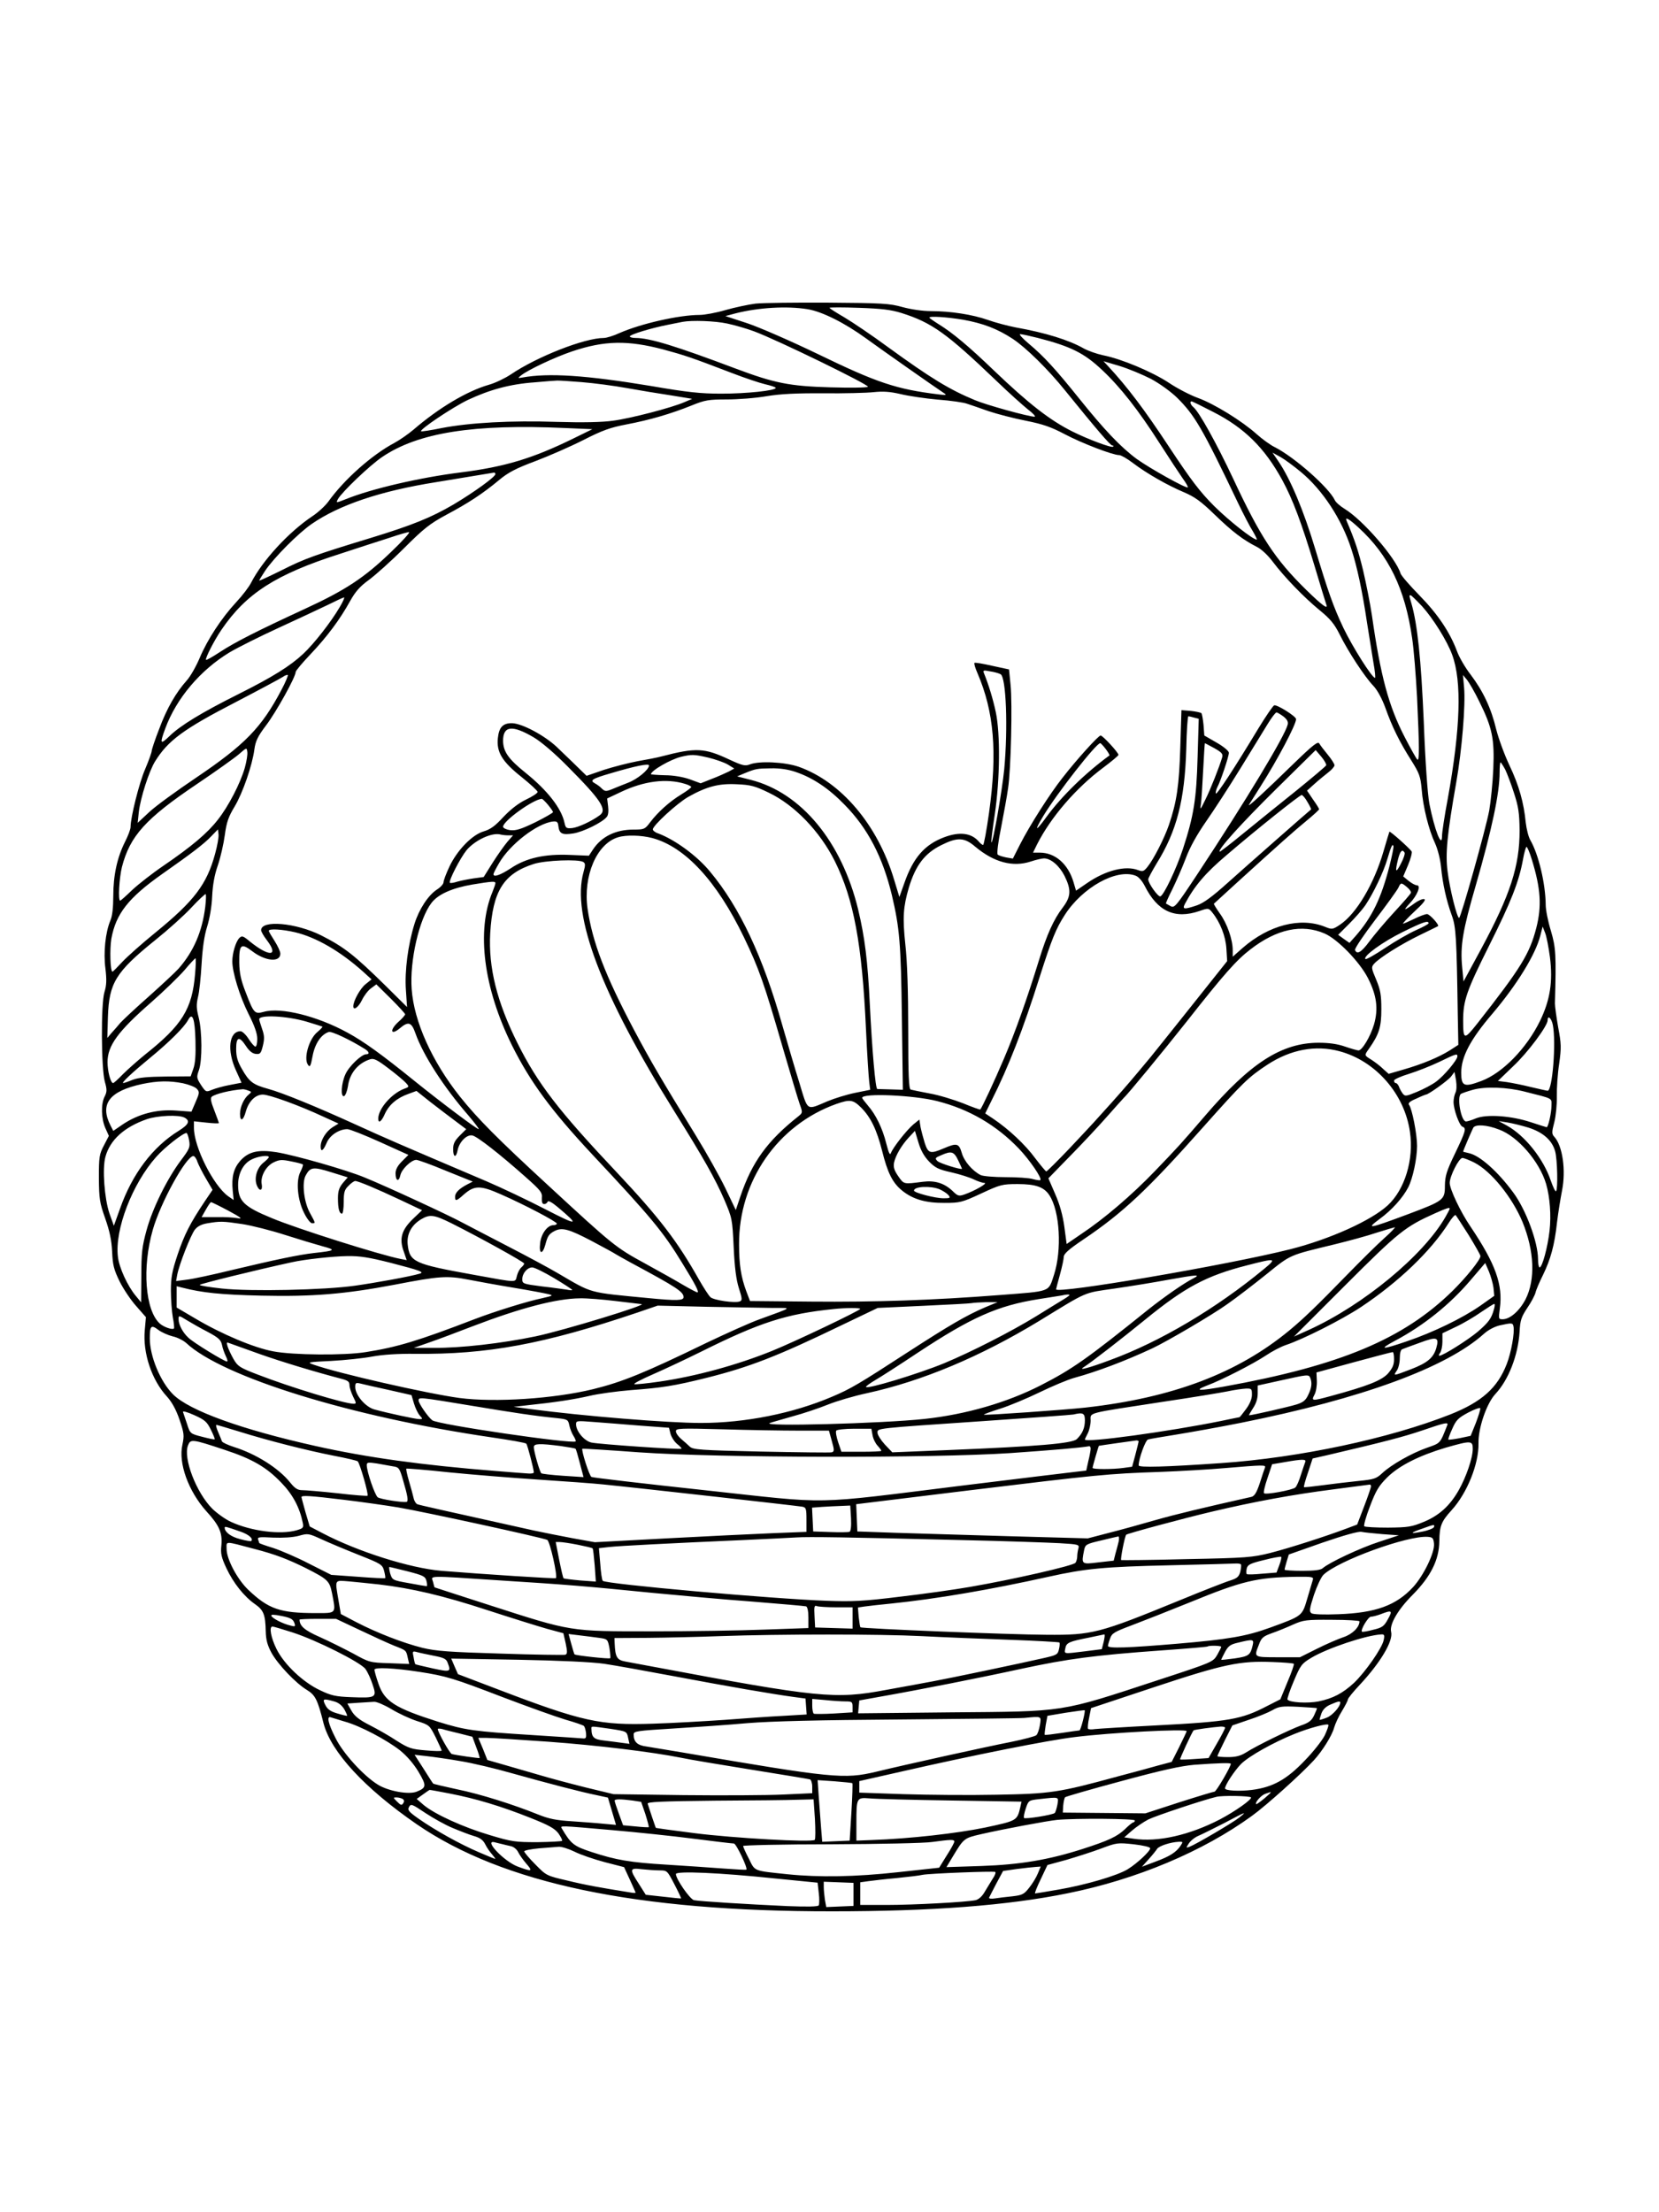 <?xml version="1.0" standalone="no"?>
<!DOCTYPE svg PUBLIC "-//W3C//DTD SVG 20010904//EN"
 "http://www.w3.org/TR/2001/REC-SVG-20010904/DTD/svg10.dtd">
<svg version="1.0" xmlns="http://www.w3.org/2000/svg"
 width="864pt" height="1152pt" viewBox="0 0 864 1152"
 preserveAspectRatio="xMidYMid meet">

<g transform="translate(0,1152) scale(0.1,-0.1)"
fill="#000000" stroke="none">
<path d="M3935 9939 c-38 -5 -109 -20 -158 -34 -48 -14 -108 -25 -133 -25
-107 0 -305 -45 -417 -94 -32 -15 -69 -26 -83 -26 -99 0 -347 -97 -484 -190
-30 -20 -82 -45 -115 -54 -114 -33 -261 -121 -391 -233 -27 -23 -73 -55 -101
-70 -115 -61 -260 -189 -343 -305 -17 -23 -54 -57 -83 -76 -124 -83 -260 -231
-319 -346 -11 -22 -46 -68 -78 -102 -77 -83 -150 -195 -190 -290 -18 -43 -48
-96 -67 -117 -57 -64 -104 -145 -144 -253 -22 -56 -39 -108 -39 -115 0 -7 -15
-49 -34 -94 -31 -71 -76 -251 -76 -302 0 -11 -13 -46 -30 -79 -40 -81 -60
-172 -60 -280 0 -58 -5 -105 -15 -127 -26 -62 -37 -167 -26 -250 7 -59 6 -88
-5 -123 -19 -62 -17 -399 2 -467 12 -42 11 -53 -1 -77 -20 -39 -18 -116 4
-165 l18 -40 -26 -50 c-24 -46 -26 -60 -26 -170 1 -109 4 -128 33 -210 23 -66
33 -112 36 -173 3 -70 9 -93 39 -155 20 -40 59 -98 87 -129 l50 -57 -6 -68
c-11 -118 36 -260 116 -346 25 -28 47 -67 65 -120 24 -71 25 -82 15 -130 -22
-96 31 -242 125 -347 67 -73 84 -112 78 -177 -5 -43 0 -63 26 -119 36 -77 93
-149 150 -188 44 -31 53 -54 55 -141 1 -45 9 -73 30 -112 34 -61 125 -157 184
-193 44 -27 56 -50 87 -174 39 -149 213 -338 486 -526 449 -308 1141 -454
2164 -453 516 0 913 30 1226 94 358 72 705 218 959 403 75 54 256 217 323 290
44 48 94 128 105 169 6 21 24 60 41 87 17 28 31 55 31 61 0 5 28 40 63 77 106
114 174 227 162 274 -10 39 36 117 112 193 94 95 138 182 139 280 1 78 10 102
64 161 81 89 142 241 140 348 -2 78 42 208 88 257 69 74 118 201 126 324 3 60
9 77 40 124 20 29 39 65 43 80 3 14 21 56 39 92 39 80 60 154 73 274 6 50 18
124 26 165 21 106 3 233 -40 280 -14 15 -14 24 0 77 8 32 14 93 13 134 -1 41
4 117 12 169 12 85 11 105 -5 190 -9 52 -17 109 -17 125 7 254 5 290 -21 378
-15 48 -27 109 -27 135 -1 110 -37 263 -80 337 -10 17 -20 58 -24 92 -10 103
-35 193 -85 298 -26 55 -57 140 -69 188 -26 109 -68 198 -133 284 -28 36 -60
91 -71 122 -37 99 -100 193 -195 290 -51 52 -96 104 -99 115 -25 81 -197 279
-291 336 -23 14 -46 34 -51 45 -31 66 -210 224 -312 276 -25 12 -67 43 -95 68
-77 69 -220 157 -304 188 -42 15 -111 51 -154 80 -85 56 -245 124 -342 143
-33 7 -78 23 -100 35 -77 44 -198 82 -355 110 -41 8 -106 25 -145 39 -80 28
-194 46 -298 46 -42 0 -103 9 -147 21 -68 19 -105 21 -385 23 -170 1 -341 -1
-380 -5z m270 -29 c76 -12 195 -72 305 -152 81 -59 366 -259 406 -285 16 -10
12 -12 -26 -7 -222 27 -323 61 -630 210 -141 68 -306 140 -369 161 l-113 37
52 14 c122 31 269 39 375 22z m490 -20 c158 -50 235 -105 494 -353 62 -60 136
-126 163 -148 28 -21 44 -39 36 -39 -30 0 -251 61 -310 86 -133 55 -231 115
-450 274 -84 62 -188 132 -230 157 -43 25 -78 47 -78 50 0 3 69 3 153 0 119
-4 167 -10 222 -27z m321 -35 c105 -19 178 -47 259 -100 69 -46 183 -158 270
-266 166 -205 238 -289 248 -289 6 0 8 -3 4 -6 -7 -8 -130 38 -212 79 -116 58
-226 143 -409 318 -131 126 -216 197 -288 241 -27 17 -48 32 -48 34 0 9 92 3
176 -11z m-1228 -20 c38 -8 100 -26 138 -40 122 -45 603 -280 594 -289 -5 -5
-93 -6 -197 -3 -211 6 -290 22 -490 97 -313 118 -449 160 -523 160 -17 0 -30
4 -30 8 0 10 113 44 200 61 30 6 64 13 75 15 48 9 169 5 233 -9z m1618 -75
c171 -44 241 -79 334 -167 95 -89 189 -209 299 -381 50 -78 105 -161 121 -184
17 -23 28 -43 26 -46 -8 -7 -198 99 -266 148 -84 62 -170 153 -300 315 -122
152 -183 219 -263 286 -32 27 -52 49 -44 49 8 0 49 -9 93 -20z m-1951 -60
c110 -30 139 -39 358 -123 65 -25 142 -51 172 -58 30 -7 55 -15 55 -19 0 -14
-152 -30 -283 -30 -108 0 -176 7 -367 40 -338 56 -533 69 -670 44 -24 -4 -25
-4 -5 12 37 29 175 94 264 124 169 57 290 59 476 10z m2539 -153 c45 -24 103
-66 135 -97 93 -92 131 -156 319 -550 28 -58 62 -124 77 -147 14 -24 23 -43
20 -43 -20 0 -143 97 -221 174 -74 74 -120 134 -237 311 -126 191 -214 308
-315 417 l-25 27 84 -25 c46 -14 120 -45 163 -67z m-2964 -17 c63 -5 169 -19
235 -31 66 -12 170 -29 230 -38 l110 -18 -40 -17 c-66 -29 -281 -85 -373 -97
-57 -8 -157 -10 -292 -6 -239 8 -453 -4 -599 -32 -58 -12 -106 -19 -108 -17
-9 9 164 125 243 163 115 54 221 83 349 92 55 5 107 9 115 9 8 1 67 -3 130 -8z
m1855 -91 c66 -5 134 -15 150 -21 17 -5 67 -23 113 -39 45 -15 133 -38 195
-50 89 -18 130 -32 202 -70 89 -47 250 -109 284 -109 9 0 41 -18 71 -41 74
-56 182 -117 265 -152 56 -24 88 -46 160 -116 92 -89 148 -132 221 -169 24
-12 58 -44 84 -79 59 -78 160 -183 243 -251 54 -44 76 -70 104 -126 44 -89
130 -220 175 -267 21 -22 45 -66 63 -115 35 -99 74 -178 135 -274 42 -67 48
-83 54 -150 7 -92 37 -212 70 -282 14 -31 27 -83 31 -123 8 -86 28 -176 56
-252 22 -60 25 -115 31 -516 l3 -158 -45 -29 c-56 -35 -141 -71 -242 -100
l-76 -22 -29 26 c-15 15 -43 36 -60 47 -39 24 -38 23 -14 57 54 77 65 114 65
207 0 75 -5 101 -27 154 -26 61 -26 65 -10 83 29 32 143 103 238 149 50 24 92
45 94 46 9 5 -43 63 -57 63 -9 0 -39 -11 -67 -25 -27 -13 -54 -25 -58 -25 -4
0 22 28 59 63 47 43 62 63 51 65 -9 2 -31 -8 -49 -21 -56 -41 -64 -42 -26 -1
40 42 60 94 37 94 -8 0 -27 10 -43 23 l-28 23 25 59 c14 33 22 65 19 71 -10
16 -112 107 -116 103 -1 -2 -15 -48 -31 -103 -49 -169 -141 -324 -226 -381
-39 -26 -42 -26 -79 -11 -128 51 -291 9 -428 -110 l-52 -46 0 34 c0 55 -29
139 -67 191 -19 27 -33 50 -31 51 2 2 59 54 128 117 208 189 292 264 358 318
34 28 62 54 62 57 0 3 -14 26 -32 51 l-31 46 39 35 c21 19 54 46 72 60 17 13
32 30 32 37 0 7 -16 32 -35 55 -19 23 -39 49 -44 58 -7 13 -32 -6 -133 -104
-158 -154 -244 -233 -233 -214 5 8 32 51 60 95 89 140 184 320 185 350 0 15
-100 77 -114 72 -7 -3 -43 -56 -81 -118 -128 -212 -219 -351 -223 -341 -2 6 2
21 8 33 17 31 60 160 60 179 0 9 -27 32 -64 53 l-64 37 -4 55 c-3 30 -8 58
-11 61 -4 4 -29 9 -55 12 l-49 4 -6 -193 c-6 -198 -18 -283 -59 -404 -24 -70
-79 -178 -111 -218 -20 -25 -25 -27 -50 -18 -65 25 -169 -1 -266 -68 l-57 -39
-13 44 c-28 95 -96 154 -176 154 l-35 0 21 43 c72 142 203 294 344 399 44 33
80 63 80 67 0 12 -82 101 -93 101 -11 0 -124 -124 -199 -221 -65 -82 -170
-247 -220 -345 l-38 -75 -35 6 c-19 4 -39 10 -44 15 -5 5 2 65 18 142 14 73
31 165 36 203 15 96 23 442 13 539 l-8 80 -88 19 c-48 11 -89 18 -92 15 -3 -3
4 -27 16 -54 86 -201 104 -410 60 -726 -13 -93 -27 -168 -31 -168 -4 0 -13 7
-21 16 -38 46 -100 55 -182 24 -101 -38 -161 -106 -207 -238 l-26 -73 -28 92
c-85 283 -274 507 -496 586 -72 25 -206 32 -256 12 -24 -9 -39 -5 -104 25
-132 62 -174 64 -355 17 -22 -6 -78 -17 -125 -25 -47 -9 -125 -29 -175 -45
l-90 -31 -75 73 c-41 39 -77 74 -80 77 -65 61 -180 122 -232 124 -48 1 -69
-20 -75 -77 -8 -73 22 -123 123 -203 46 -37 84 -72 84 -78 0 -6 -27 -24 -61
-40 -39 -19 -79 -50 -117 -90 -43 -47 -68 -65 -102 -75 -60 -17 -138 -97 -179
-183 -17 -36 -31 -73 -31 -82 0 -9 -15 -26 -34 -38 -46 -30 -93 -102 -117
-178 -34 -109 -52 -246 -45 -345 l6 -89 -112 111 c-163 160 -215 201 -335 262
-132 66 -313 82 -313 27 0 -7 13 -30 30 -52 64 -84 14 -89 -87 -8 -37 31 -43
33 -57 19 -18 -19 -36 -78 -36 -121 0 -57 38 -181 84 -273 32 -63 46 -103 46
-131 0 -22 -4 -40 -10 -40 -5 0 -21 18 -35 40 -14 22 -33 40 -42 40 -60 0 -72
-99 -24 -204 l29 -64 -62 -12 c-33 -6 -75 -18 -92 -25 -31 -13 -32 -12 -57 25
-23 36 -24 41 -11 77 18 51 17 202 -1 274 -12 47 -13 67 -4 106 7 26 15 104
19 173 5 84 14 148 29 195 13 42 24 105 26 157 3 60 12 112 30 163 14 41 30
112 36 157 9 67 19 95 51 148 42 70 92 214 103 298 6 43 17 67 61 125 53 70
154 252 154 278 0 6 35 48 78 93 85 90 152 179 206 277 27 48 50 75 97 109 34
25 117 99 183 165 104 104 135 128 220 174 115 61 191 111 275 181 48 40 88
61 190 99 71 27 183 76 250 110 98 50 140 65 224 81 121 23 231 55 340 99 69
28 88 31 182 31 58 0 151 7 208 17 73 12 157 16 297 15 107 -1 224 2 260 6 49
5 84 3 140 -10 41 -10 129 -23 195 -29z m1433 -64 c163 -83 268 -187 360 -355
54 -99 101 -224 169 -450 30 -102 58 -191 60 -197 12 -30 -19 -8 -105 76 -161
158 -238 275 -379 577 -88 187 -178 349 -208 374 -15 12 -20 30 -9 30 3 0 54
-25 112 -55z m-3373 -84 l140 -6 -98 -48 c-214 -105 -358 -148 -587 -177 -215
-27 -464 -85 -598 -139 -53 -21 -53 -21 -42 0 20 36 165 175 230 219 187 127
475 173 955 151z m3829 -228 c114 -94 214 -247 264 -403 29 -88 57 -218 81
-380 12 -74 27 -170 34 -212 8 -43 11 -78 8 -78 -16 1 -117 161 -165 261 -52
110 -79 187 -146 409 -61 203 -130 367 -193 459 l-30 44 42 -23 c23 -13 70
-48 105 -77z m-4194 -12 c0 -14 -112 -95 -218 -158 -116 -68 -215 -108 -427
-173 -292 -89 -349 -109 -467 -169 -65 -32 -118 -57 -118 -54 0 2 14 25 31 51
45 67 174 197 243 244 144 99 357 171 646 217 141 23 291 48 303 50 4 0 7 -3
7 -8z m4496 -279 c157 -144 241 -318 278 -573 9 -58 20 -197 26 -310 12 -261
13 -336 1 -324 -6 6 -35 58 -65 116 -84 162 -126 318 -171 634 -9 61 -30 166
-46 235 -26 106 -42 154 -86 258 -10 23 12 11 63 -36z m-5041 -128 c-138 -133
-237 -198 -450 -296 -247 -114 -361 -172 -439 -223 -38 -25 -71 -44 -73 -41
-6 6 43 102 80 156 129 190 284 289 615 395 97 32 215 70 262 85 47 16 92 29
100 29 8 0 -34 -47 -95 -105z m5371 -281 c57 -63 131 -181 157 -253 51 -139
43 -383 -23 -749 -17 -89 -30 -177 -30 -194 0 -69 -39 31 -66 168 -9 49 -21
214 -29 425 -14 329 -33 510 -65 620 -12 41 -12 40 -3 40 3 0 30 -26 59 -57z
m-5637 -5 c-45 -77 -134 -191 -190 -243 -67 -63 -160 -121 -338 -210 -188 -94
-302 -163 -358 -218 -49 -47 -52 -41 -22 40 58 157 183 304 335 396 44 26 158
83 254 127 96 44 211 98 255 119 44 22 83 40 87 40 4 1 -6 -23 -23 -51z m3442
-349 c29 -15 39 -279 19 -495 -11 -112 -59 -388 -67 -381 -2 3 6 69 18 148 27
182 29 418 5 531 -14 66 -37 142 -61 201 -7 17 -4 18 31 11 22 -3 46 -10 55
-15z m-3745 -81 c-103 -196 -190 -286 -445 -458 -101 -68 -211 -148 -244 -179
l-60 -56 6 57 c9 75 53 211 84 262 68 110 148 169 425 312 121 63 229 121 241
129 11 8 23 12 26 10 2 -3 -12 -38 -33 -77z m6239 -63 c66 -133 79 -193 72
-350 -3 -71 -13 -168 -21 -215 -18 -97 -148 -560 -157 -560 -11 0 -49 152 -60
242 -12 92 -3 190 45 463 30 171 49 405 41 494 l-6 66 21 -25 c11 -14 41 -65
65 -115z m-1021 -76 c20 -16 26 -28 22 -43 -15 -60 -217 -395 -470 -778 -111
-168 -119 -177 -139 -167 -12 7 -23 13 -25 14 -1 1 13 34 33 73 19 39 51 111
70 161 22 60 59 125 106 193 40 57 121 182 180 278 59 96 123 201 143 233 19
31 39 57 44 57 5 0 21 -10 36 -21z m-465 -6 l24 -6 -6 -201 c-6 -218 -20 -304
-76 -476 -35 -106 -100 -242 -118 -248 -12 -3 -63 68 -63 89 0 6 20 43 44 83
104 167 146 329 154 594 2 94 7 172 11 172 3 0 17 -3 30 -7z m-3439 -103 c40
-24 108 -82 177 -152 173 -174 206 -224 167 -253 -42 -31 -111 -63 -143 -67
-32 -3 -35 0 -41 27 -16 76 -89 169 -202 260 -91 73 -117 111 -118 167 0 79
48 84 160 18z m2979 -61 c13 -17 21 -32 19 -33 -125 -91 -249 -212 -328 -320
-57 -79 -66 -77 -17 4 74 122 276 380 297 380 3 0 16 -14 29 -31z m565 5 c39
-22 46 -30 41 -48 -14 -48 -60 -165 -88 -221 -25 -52 -28 -55 -23 -25 3 19 8
99 12 178 4 78 8 142 9 142 1 0 23 -12 49 -26z m-5049 -102 c-23 -81 -86 -202
-140 -270 -54 -70 -137 -140 -282 -239 -59 -40 -133 -98 -165 -128 -31 -30
-59 -55 -62 -55 -12 0 -5 118 9 175 42 162 123 252 392 433 98 66 196 136 218
155 40 35 40 35 43 11 2 -13 -4 -50 -13 -82z m5632 13 c-2 -5 -73 -65 -157
-133 -85 -68 -209 -168 -275 -222 -66 -54 -121 -97 -123 -95 -11 10 113 147
293 325 l207 204 29 -34 c16 -19 27 -39 26 -45z m-3219 40 c37 -9 83 -25 102
-36 l34 -21 -29 -16 c-17 -8 -56 -26 -88 -38 l-58 -23 -57 21 c-34 12 -86 21
-129 21 -40 1 -73 4 -73 5 0 19 103 78 157 91 55 13 67 13 141 -4z m4151 -62
c10 -21 31 -76 46 -123 23 -71 28 -103 29 -195 0 -185 -48 -334 -201 -618
l-91 -168 -7 74 c-11 112 3 193 71 427 84 292 124 480 124 588 0 28 2 52 5 52
2 0 13 -17 24 -37z m-4459 21 c0 -22 -61 -72 -109 -90 -31 -12 -70 -28 -87
-35 -28 -11 -34 -10 -49 4 -9 10 -26 22 -37 28 -28 15 -15 24 82 52 124 37
200 53 200 41z m764 -34 c89 -30 173 -86 255 -171 120 -122 198 -271 246 -471
40 -171 47 -247 52 -638 l5 -375 -63 2 c-35 1 -67 2 -70 2 -10 1 -27 202 -39
441 -11 228 -26 348 -61 495 -86 353 -296 607 -559 674 l-71 18 38 16 c59 24
64 25 139 26 46 1 91 -6 128 -19z m-576 -62 c17 -5 32 -13 32 -16 0 -4 -24
-22 -52 -39 -61 -37 -122 -92 -162 -145 -27 -36 -31 -38 -86 -38 -94 0 -167
-36 -212 -104 l-21 -32 -98 4 c-132 6 -229 -16 -308 -69 -55 -36 -91 -49 -91
-31 0 4 13 30 29 57 56 98 199 208 281 217 20 2 26 -2 28 -24 5 -40 20 -47 78
-38 51 8 151 57 174 86 8 9 10 30 7 55 l-5 41 72 34 c120 57 237 72 334 42z
m436 -46 c134 -64 266 -201 344 -357 98 -197 142 -432 162 -875 6 -129 14
-253 17 -275 l5 -40 -79 -16 c-44 -9 -108 -29 -144 -44 -111 -47 -100 -55
-146 97 -23 73 -62 207 -88 297 -101 358 -222 616 -377 802 -68 83 -184 167
-270 199 -16 5 -28 15 -28 21 0 20 125 135 184 169 96 54 159 71 254 66 71 -3
94 -9 166 -44z m2805 -48 c12 -20 21 -38 19 -39 -12 -9 -345 -302 -434 -382
-80 -72 -125 -105 -159 -117 -68 -23 -79 -22 -64 7 50 94 107 161 217 254 156
134 381 313 391 313 5 0 19 -16 30 -36z m-3955 -15 c14 -17 26 -34 26 -38 0
-4 -42 -28 -92 -53 -75 -36 -100 -44 -130 -41 -22 3 -38 11 -38 18 0 30 159
144 202 145 3 0 18 -14 32 -31z m-1734 -256 c-43 -158 -108 -244 -309 -408
-69 -56 -148 -126 -174 -154 -26 -28 -49 -51 -51 -51 -12 0 -15 118 -6 172 24
130 88 212 265 337 154 108 217 156 255 196 l35 36 3 -25 c2 -14 -6 -60 -18
-103z m1527 97 l25 0 -29 -33 c-16 -19 -51 -68 -77 -109 l-47 -75 -52 -7 c-28
-4 -67 -12 -85 -17 -18 -6 -36 -9 -39 -6 -8 9 54 129 87 170 45 53 134 94 178
81 8 -2 25 -4 39 -4z m750 -14 c171 -46 336 -224 477 -516 79 -164 106 -242
201 -570 41 -140 81 -275 90 -300 16 -44 15 -45 -7 -63 -162 -128 -242 -239
-302 -417 l-24 -71 -54 113 c-30 62 -99 185 -153 273 -187 304 -235 387 -321
548 -153 289 -219 462 -244 635 -24 171 48 339 159 372 41 13 121 11 178 -4z
m1682 -45 c98 -82 196 -108 290 -77 27 9 58 16 68 16 36 0 80 -38 107 -91 36
-73 34 -108 -10 -166 -46 -60 -82 -139 -123 -273 -62 -201 -124 -376 -183
-514 -49 -115 -113 -253 -123 -264 -1 -1 -42 13 -90 33 -49 19 -127 43 -174
51 -47 9 -92 18 -98 20 -10 3 -13 74 -13 311 0 199 -5 356 -15 445 -15 141
-11 195 18 295 35 116 82 179 169 222 84 42 120 41 177 -8z m2157 -102 c-43
-167 -90 -264 -175 -362 l-33 -37 -30 21 -29 21 57 57 c31 31 69 74 84 96 42
62 96 175 115 241 20 67 27 83 32 68 2 -6 -8 -53 -21 -105z m742 34 c46 -150
52 -241 23 -355 -35 -135 -79 -207 -305 -495 -71 -90 -76 -90 -76 13 0 103 18
155 135 389 115 230 155 331 177 451 6 35 15 64 18 64 4 0 17 -30 28 -67z
m-663 37 c3 -5 -5 -31 -19 -57 -27 -53 -32 -46 -15 23 11 43 22 54 34 34z
m-4277 -49 c11 -7 11 -16 1 -52 -64 -226 93 -638 474 -1248 153 -245 210 -346
259 -458 41 -96 42 -101 49 -248 5 -107 13 -168 27 -213 18 -55 18 -64 5 -69
-25 -10 -136 6 -153 22 -9 8 -36 50 -60 92 -112 199 -206 322 -426 556 -304
322 -413 463 -518 673 -108 216 -153 396 -143 574 13 220 70 311 227 361 59
19 234 26 258 10z m2876 -71 c15 -5 34 -27 47 -52 67 -134 157 -176 286 -132
46 16 47 16 66 -7 42 -52 70 -124 74 -189 l4 -65 -191 -240 c-105 -132 -199
-249 -208 -260 -93 -112 -128 -153 -201 -235 -101 -112 -79 -89 -220 -239 -63
-66 -118 -121 -122 -121 -3 0 -29 31 -58 69 -51 70 -139 152 -218 205 l-42 28
33 67 c88 175 164 369 251 645 64 200 84 249 130 321 92 144 270 243 369 205z
m-3334 -39 c0 -5 -7 -25 -15 -45 -85 -203 -47 -501 102 -801 95 -190 204 -338
414 -563 313 -334 373 -407 473 -571 66 -107 89 -151 78 -151 -4 0 -37 17 -73
38 -35 21 -124 71 -197 111 -156 85 -167 94 -507 408 -265 244 -368 348 -460
463 -146 184 -239 391 -251 559 -11 147 39 366 103 449 34 45 108 78 214 96
104 17 119 18 119 7z m4748 -21 c13 -11 22 -24 20 -29 -1 -6 -42 -52 -89 -103
-47 -51 -104 -119 -127 -150 -42 -57 -65 -71 -75 -45 -3 7 45 78 105 157 61
80 115 155 121 168 12 27 15 27 45 2z m-6259 -102 c-16 -129 -60 -232 -139
-322 -18 -20 -88 -85 -154 -144 -67 -59 -133 -121 -148 -137 -14 -17 -36 -42
-48 -55 l-21 -25 3 110 c6 176 40 233 246 399 65 52 150 128 188 169 38 41 72
72 75 71 3 -2 2 -31 -2 -66z m6371 -86 c0 -4 -30 -20 -66 -36 -36 -16 -109
-58 -161 -93 -53 -35 -98 -61 -102 -57 -14 14 91 90 193 140 105 52 136 63
136 46z m-542 -53 c68 -29 183 -148 226 -232 46 -90 55 -160 32 -241 -19 -64
-62 -136 -81 -136 -6 0 -38 9 -70 20 -40 14 -84 20 -139 20 -192 -1 -354 -105
-589 -379 -128 -149 -140 -162 -262 -289 -120 -125 -265 -249 -384 -328 l-76
-52 -12 90 c-8 59 -24 117 -48 171 l-35 81 113 116 c62 63 149 156 192 205 44
50 82 92 85 95 25 23 204 241 330 400 195 248 259 320 332 376 137 106 268
134 386 83z m1174 -123 c16 -128 1 -223 -51 -331 -70 -144 -196 -273 -306
-314 -90 -34 -105 -28 -105 43 0 83 48 174 163 308 127 150 224 307 249 406
l12 47 13 -33 c7 -17 18 -74 25 -126z m-6534 129 c108 -26 232 -97 352 -204
l45 -41 -31 -25 c-28 -22 -64 -87 -64 -115 0 -25 27 -5 45 32 11 23 32 51 48
62 l27 20 75 -74 c41 -41 75 -78 75 -82 0 -4 -16 -23 -37 -41 -45 -42 -38 -71
9 -32 45 38 61 33 82 -27 40 -113 147 -279 274 -425 34 -40 59 -73 55 -73 -10
0 -194 138 -328 246 -178 144 -271 211 -356 257 -157 86 -346 133 -435 108
-48 -13 -52 -9 -95 103 -24 61 -32 98 -33 153 -1 95 9 104 67 60 69 -53 147
-60 147 -13 0 11 -14 41 -30 66 -16 25 -30 48 -30 53 0 12 70 8 138 -8z m-522
-216 c-15 -184 -68 -268 -261 -421 -38 -31 -90 -77 -115 -102 -24 -25 -47 -46
-51 -46 -13 0 -29 62 -29 109 0 86 54 160 228 312 65 57 142 132 172 166 29
35 56 63 58 63 3 0 2 -37 -2 -81z m2 -347 c2 -75 -1 -119 -11 -147 l-14 -40
-129 -1 c-94 -1 -141 -5 -173 -17 -24 -10 -46 -17 -49 -17 -12 0 48 56 138
130 99 81 179 160 200 199 22 42 35 7 38 -107z m578 98 c43 -13 81 -25 83 -26
2 -2 -10 -15 -27 -29 -43 -36 -72 -137 -48 -170 10 -15 14 -8 24 46 12 64 44
112 84 125 15 5 111 -40 189 -89 22 -14 25 -27 6 -27 -24 0 -90 -63 -108 -104
-22 -48 -26 -120 -7 -114 7 3 16 26 20 51 9 69 53 121 116 141 19 6 37 -3 96
-48 40 -30 80 -64 90 -75 18 -20 18 -21 -10 -31 -65 -25 -134 -104 -134 -155
0 -28 17 -16 35 26 22 47 63 82 123 103 l41 15 73 -58 c40 -31 99 -76 130 -99
l56 -42 -34 -34 c-26 -26 -34 -42 -34 -70 0 -43 15 -48 23 -7 9 46 49 85 78
78 27 -7 141 -96 275 -215 80 -71 89 -82 86 -110 -1 -22 2 -32 12 -32 8 0 16
6 18 12 3 8 23 -3 54 -29 115 -97 105 -98 -66 -10 -91 47 -228 112 -305 145
-484 206 -520 222 -685 297 -202 92 -380 165 -454 185 -79 22 -98 36 -137 105
-22 38 -29 63 -29 103 0 64 16 68 51 15 16 -25 33 -39 50 -41 24 -3 28 2 38
42 9 37 8 54 -4 88 -8 24 -15 46 -15 50 0 25 143 18 246 -12z m6491 -17 c18
-91 -2 -343 -27 -343 -4 0 -43 9 -86 19 -44 11 -100 22 -126 26 l-47 6 80 77
c76 71 179 210 179 239 0 29 20 11 27 -24z m-1112 -137 c189 -50 340 -222 368
-421 21 -143 -27 -300 -116 -382 -86 -79 -301 -176 -506 -228 -329 -83 -1221
-235 -1221 -209 0 2 9 37 20 76 11 40 20 82 20 93 0 16 27 40 103 91 206 139
333 258 627 589 203 228 232 256 331 321 121 79 251 103 374 70z m615 -27 c0
-18 -69 -101 -110 -131 -21 -16 -67 -40 -101 -54 -58 -24 -62 -24 -75 -7 -7
10 -16 26 -19 36 -4 9 -11 17 -16 17 -5 0 -9 6 -9 13 0 6 35 22 78 35 42 13
113 41 157 62 89 43 95 45 95 29z m-10 -189 c-5 -10 -10 -32 -10 -48 0 -40 30
-122 46 -129 22 -8 18 -22 -38 -139 -45 -93 -52 -118 -53 -168 0 -75 -6 -79
-195 -150 -204 -76 -218 -78 -144 -23 63 46 120 110 148 164 24 47 46 150 46
216 0 61 -26 194 -42 214 -6 8 4 18 38 32 25 12 48 21 50 21 13 0 116 74 131
94 l18 24 8 -44 c4 -27 3 -52 -3 -64z m-6627 49 c31 -7 63 -19 72 -29 15 -16
14 -22 -6 -68 l-22 -51 -82 6 c-100 7 -194 -18 -274 -71 l-51 -35 -14 27 c-58
113 -7 180 164 217 82 17 141 18 213 4z m6989 -44 c151 -38 138 -32 138 -73 0
-37 -17 -112 -25 -112 -2 0 -39 12 -82 26 -102 34 -232 43 -287 20 -21 -9 -44
-16 -51 -16 -26 0 -49 130 -26 144 5 3 33 13 62 21 64 18 178 14 271 -10z
m-6649 6 c18 -6 18 -8 2 -21 -25 -20 -45 -65 -45 -100 0 -43 17 -37 30 11 15
54 50 89 89 89 34 0 191 -57 315 -115 l79 -36 -31 -19 c-33 -21 -62 -66 -62
-100 0 -31 13 -24 31 18 16 40 65 72 108 72 12 0 88 -30 170 -67 l148 -67 -33
-33 c-23 -23 -34 -43 -34 -63 0 -40 17 -47 25 -10 7 32 57 80 83 80 9 0 79
-25 155 -57 l139 -56 -29 -15 c-42 -22 -63 -43 -63 -64 0 -25 7 -23 46 12 55
48 86 48 194 0 123 -54 290 -142 290 -152 0 -4 -8 -8 -18 -8 -31 0 -64 -45
-69 -94 -7 -57 12 -62 27 -8 12 46 19 56 47 71 40 21 75 11 192 -50 64 -34
121 -65 126 -69 6 -4 42 -24 80 -45 240 -129 275 -152 275 -180 0 -18 -36 -19
-181 -5 -321 31 -289 22 -474 130 -44 26 -161 89 -260 140 -99 51 -207 108
-240 125 -68 37 -392 187 -505 233 -96 40 -363 116 -460 132 -96 15 -146 3
-189 -45 -34 -39 -46 -84 -39 -155 l5 -49 -29 20 c-77 56 -178 256 -178 356
l0 34 65 -7 c36 -4 65 -5 65 -2 0 2 -11 32 -24 66 -18 45 -21 64 -13 71 19 15
97 34 162 39 6 0 18 -3 28 -7z m3588 -55 c166 -42 308 -125 425 -247 57 -60
122 -155 112 -164 -2 -3 -20 0 -39 5 -18 6 -83 10 -142 10 -60 0 -118 5 -130
11 -43 22 -86 72 -98 115 -15 51 -26 53 -94 24 -70 -30 -81 -27 -99 28 -8 26
-18 64 -22 84 l-6 38 -32 -26 c-35 -30 -105 -119 -116 -148 -5 -14 -11 -2 -24
48 -20 81 -55 152 -96 199 -16 19 -30 37 -30 40 0 26 271 14 391 -17z m-397
-33 c51 -51 82 -116 110 -226 28 -113 54 -166 103 -206 56 -46 124 -66 223
-65 80 0 91 3 190 49 99 46 109 49 190 49 93 0 137 -15 165 -58 55 -83 66
-286 24 -415 -30 -91 -12 -84 -284 -105 -348 -27 -650 -37 -980 -34 l-319 3
-19 50 c-28 75 -38 140 -38 245 -2 329 201 622 506 731 72 25 87 23 129 -18z
m-3523 -53 c31 -17 22 -36 -31 -69 -134 -83 -241 -223 -305 -405 l-32 -89 -23
64 c-26 77 -38 234 -21 295 24 88 98 155 216 196 56 19 166 24 196 8z m6999
-52 c75 -24 123 -65 139 -123 12 -43 15 -197 5 -208 -4 -4 -16 22 -28 56 -38
113 -134 233 -227 285 l-44 24 45 -7 c25 -4 74 -16 110 -27z m-153 -10 c98
-36 210 -166 245 -283 20 -70 27 -164 18 -244 -10 -87 -38 -191 -52 -191 -4 0
-8 19 -8 43 0 88 -63 258 -129 347 -80 109 -174 193 -231 205 -16 4 -30 7 -30
8 0 6 47 114 53 125 12 18 70 15 134 -10z m-2969 -166 c32 -33 49 -42 117 -57
44 -10 97 -27 117 -37 21 -10 45 -18 55 -18 20 -1 -52 -42 -104 -60 -29 -10
-35 -9 -63 19 -43 40 -91 55 -154 47 -101 -13 -98 -14 -128 29 -21 30 -26 47
-22 70 8 38 39 91 78 133 l31 33 18 -60 c12 -41 30 -73 55 -99z m-3853 109 c6
-35 2 -44 -44 -105 -72 -97 -147 -249 -178 -363 -23 -84 -27 -118 -27 -236
l-1 -139 -28 34 c-42 50 -87 147 -93 204 -17 141 75 380 200 520 43 49 139
124 157 124 4 0 10 -17 14 -39z m4005 -103 c11 -23 20 -43 20 -44 0 -8 -117
28 -128 40 -14 14 -12 17 19 30 54 24 67 20 89 -26z m-3962 -8 c6 -16 26 -56
45 -88 l34 -58 -40 -59 c-77 -115 -107 -174 -142 -278 -29 -87 -35 -119 -35
-189 0 -47 5 -109 10 -138 6 -29 8 -55 6 -58 -9 -8 -52 7 -73 25 -77 68 -94
292 -37 490 40 140 173 382 211 383 6 0 16 -13 21 -30z m372 24 c0 -3 -13 -17
-30 -30 -34 -29 -48 -83 -31 -120 13 -30 30 -24 24 9 -8 40 22 95 62 114 31
15 43 15 92 5 31 -6 58 -13 60 -16 3 -2 -3 -19 -12 -37 -25 -47 -16 -148 19
-216 14 -29 33 -53 41 -53 19 0 19 -1 -11 54 -31 56 -43 157 -22 195 24 44 39
46 132 17 l87 -27 -26 -30 c-19 -24 -25 -42 -25 -79 0 -53 7 -80 21 -80 5 0 9
27 9 60 0 51 4 65 25 85 13 14 29 25 35 25 15 0 109 -39 236 -99 l112 -53 -48
-46 c-59 -57 -72 -103 -47 -170 l15 -44 -31 6 c-108 21 -544 159 -672 213
-146 60 -175 89 -175 173 0 60 27 111 70 132 33 17 90 25 90 12z m6278 -28
c88 -45 197 -180 251 -309 62 -152 68 -300 16 -403 -32 -61 -81 -104 -120
-104 -21 0 -21 3 -14 56 17 124 -22 232 -153 427 -52 76 -108 195 -108 227 0
35 48 130 66 130 8 0 36 -11 62 -24z m-2785 -139 c18 -8 38 -21 46 -30 12 -15
10 -17 -25 -17 -44 0 -154 29 -154 40 0 22 86 26 133 7z m-3703 -112 c63 -34
76 -44 50 -39 -19 4 -70 7 -113 6 l-77 0 22 39 c12 21 24 39 27 39 3 0 44 -20
91 -45z m6360 11 c0 -3 -10 -22 -22 -43 -115 -201 -428 -459 -711 -588 l-78
-35 268 268 c278 278 311 304 467 374 61 27 76 32 76 24z m99 -138 c33 -54 61
-103 61 -109 0 -19 -72 -109 -146 -182 -255 -250 -584 -388 -1187 -497 -134
-24 -163 -23 -91 5 76 28 243 114 306 156 31 21 78 46 105 55 88 29 290 131
390 197 197 131 365 292 458 439 16 26 33 44 36 40 4 -4 34 -51 68 -104z
m-5296 61 c149 -75 377 -201 377 -209 0 -4 -7 -13 -15 -20 -8 -7 -19 -27 -23
-44 -10 -36 10 -37 -227 6 -310 56 -332 66 -342 159 -5 53 20 99 69 129 47 28
68 25 161 -21z m-1093 -3 c52 -8 154 -34 225 -57 72 -23 159 -49 195 -59 72
-19 67 -23 -45 -35 -79 -9 -198 -34 -425 -88 -102 -25 -209 -48 -239 -51 l-54
-7 6 33 c11 56 70 206 92 235 15 18 35 28 66 33 67 11 77 11 179 -4z m5950
-73 c-36 -32 -123 -118 -195 -192 -160 -164 -223 -225 -300 -289 -270 -223
-608 -351 -1063 -402 -109 -12 -524 -41 -528 -37 -2 2 36 16 84 31 48 15 141
54 207 86 66 32 147 66 180 75 117 32 261 86 405 153 77 36 314 175 392 231
46 32 137 102 203 155 130 105 116 98 355 156 74 18 173 45 220 61 47 15 89
27 94 28 5 1 -19 -25 -54 -56z m-5176 -129 c158 -41 179 -49 150 -57 -46 -14
-228 -47 -334 -62 -160 -23 -547 -31 -694 -15 -64 7 -116 15 -116 19 0 5 287
76 480 118 67 15 214 31 289 32 66 1 114 -7 225 -35z m4549 -32 c-249 -206
-543 -380 -803 -475 -107 -40 -167 -56 -137 -37 37 23 198 148 322 249 206
168 318 228 530 282 151 39 156 37 88 -19z m1195 -98 l4 -42 -72 -51 c-93 -65
-246 -139 -381 -185 -134 -46 -152 -45 -64 2 149 79 287 190 393 315 l77 90
19 -44 c10 -24 21 -63 24 -85z m-4892 50 c52 -31 94 -59 94 -61 0 -3 -12 -2
-27 1 -16 2 -74 11 -130 17 -99 13 -103 14 -103 38 0 30 26 61 52 61 11 0 62
-25 114 -56z m3329 -1 c-50 -25 -155 -99 -232 -160 -323 -260 -399 -313 -563
-397 -176 -90 -391 -152 -605 -175 -223 -24 -864 -41 -805 -21 14 5 68 20 120
35 52 14 133 41 180 60 47 19 139 46 205 60 288 63 590 190 895 375 260 159
229 146 395 170 83 12 206 32 275 45 157 28 175 29 135 8z m-3774 -7 c41 -8
144 -27 229 -41 85 -14 169 -30 185 -34 28 -7 26 -8 -30 -21 -78 -16 -248 -69
-355 -110 -294 -113 -401 -145 -565 -171 -111 -18 -379 -16 -482 4 -99 18
-270 90 -406 171 l-97 57 0 55 0 56 28 -7 c105 -27 200 -37 413 -42 268 -6
435 8 694 57 233 45 274 48 386 26z m3129 -80 c0 -2 -15 -13 -32 -23 -18 -11
-82 -50 -143 -88 -127 -78 -336 -185 -478 -244 -136 -56 -407 -138 -407 -123
0 4 21 19 48 35 26 15 126 79 222 143 279 184 415 245 630 279 58 9 112 18
120 19 24 6 40 6 40 2z m-2365 -31 c65 -8 126 -15 135 -16 41 -1 -403 -137
-551 -168 -178 -37 -390 -61 -529 -60 l-105 0 80 28 c44 15 145 53 225 84 251
96 438 145 560 146 36 1 119 -6 185 -14z m1925 -33 c-98 -42 -185 -93 -400
-232 -257 -167 -301 -193 -396 -233 -203 -87 -453 -137 -684 -137 -171 0 -614
36 -885 72 l-90 12 70 8 c144 15 242 30 325 49 46 11 143 24 215 30 163 12
226 22 395 64 223 56 368 112 703 274 l188 90 237 11 c130 6 244 12 252 14 8
2 42 4 75 5 l60 0 -65 -27z m2650 -11 c-13 -48 -28 -67 -83 -115 -51 -43 -182
-126 -201 -126 -4 0 -3 7 4 15 6 8 12 34 12 58 l0 44 69 33 c39 18 98 53 132
77 34 23 65 43 69 43 4 0 3 -13 -2 -29z m-3756 8 c103 0 110 6 -68 -59 -48
-17 -172 -73 -275 -122 -323 -157 -441 -205 -592 -242 -205 -50 -511 -70 -696
-46 -169 23 -630 128 -758 173 -38 13 -36 14 90 20 72 4 168 14 215 23 55 10
133 15 220 14 378 -4 671 50 1160 215 l105 36 254 -6 c140 -3 295 -5 345 -6z
m456 -5 c0 -8 -341 -171 -460 -219 -183 -74 -400 -133 -588 -160 -62 -9 -120
-15 -128 -13 -8 2 36 25 98 52 62 27 174 80 249 117 307 153 444 197 689 222
62 7 140 7 140 1z m-3398 -120 c56 -30 68 -41 74 -67 3 -18 13 -44 20 -59 8
-16 11 -28 6 -28 -14 0 -174 98 -200 123 -30 27 -52 69 -52 97 0 21 1 21 43
-5 23 -14 72 -42 109 -61z m6800 29 c7 -32 -12 -137 -35 -196 -48 -124 -129
-197 -295 -263 -317 -125 -785 -225 -1192 -253 -288 -20 -430 -24 -430 -12 0
34 35 131 49 135 9 3 76 14 150 26 74 12 225 39 335 61 629 126 1069 287 1265
464 21 19 55 37 81 43 64 14 68 14 72 -5z m-6983 -52 c24 -5 55 -21 70 -34
190 -178 860 -385 1591 -492 96 -14 177 -28 181 -33 6 -7 39 -132 39 -150 0
-4 -15 -7 -32 -5 -18 1 -94 7 -168 13 -387 31 -668 70 -937 130 -385 86 -657
184 -742 269 -66 66 -121 198 -121 292 0 65 7 72 44 44 17 -13 51 -28 75 -34z
m6581 -61 c-15 -51 -46 -77 -131 -110 -94 -36 -94 -36 -75 -8 9 12 16 42 16
66 0 25 5 44 13 46 6 3 48 18 92 34 89 33 101 29 85 -28z m-6128 -31 c119 -42
292 -94 426 -129 34 -9 42 -15 42 -33 0 -13 9 -39 19 -60 17 -34 18 -37 2 -37
-46 0 -329 86 -499 152 -94 36 -104 43 -126 81 -13 23 -27 53 -31 66 -6 21 -5
23 11 16 11 -4 80 -29 156 -56z m5908 -27 c0 -30 -8 -47 -32 -75 -34 -36 -103
-64 -298 -117 -99 -27 -102 -26 -84 8 8 15 13 47 12 71 l-2 44 194 53 c107 29
198 53 203 53 4 1 7 -16 7 -37z m-436 -98 c10 -26 7 -51 -11 -88 -13 -28 -26
-39 -62 -50 -39 -12 -230 -56 -246 -56 -2 0 7 16 20 36 17 25 25 51 25 78 l0
41 118 26 c144 32 148 33 156 13z m-4800 -62 l119 -27 13 -44 c7 -23 20 -51
30 -62 16 -18 16 -19 -2 -19 -20 0 -163 31 -233 50 -47 12 -101 75 -101 117 0
22 3 24 28 18 15 -4 81 -19 146 -33z m4496 -25 c0 -21 -11 -48 -31 -75 -17
-23 -32 -42 -34 -42 -1 0 -46 -9 -98 -20 -266 -54 -707 -115 -707 -96 0 2 7
17 15 32 8 16 15 46 15 66 0 44 -30 36 375 98 149 22 299 47 335 54 36 8 80
14 98 15 30 1 32 -1 32 -32z m-4072 -56 c229 -38 333 -54 454 -66 54 -6 57 -8
63 -38 4 -18 14 -43 22 -55 8 -13 13 -25 11 -28 -16 -15 -720 88 -747 110 -23
18 -71 88 -71 103 0 18 2 18 268 -26z m5238 -91 l-27 -67 -56 -12 c-31 -6 -58
-9 -60 -8 -2 2 7 28 20 56 20 46 31 57 83 85 32 17 61 27 63 23 2 -5 -9 -40
-23 -77z m-6588 -35 c13 -26 22 -49 20 -50 -2 -2 -31 4 -65 13 -63 16 -63 17
-79 67 -9 27 -19 56 -21 62 -3 7 23 0 58 -16 56 -25 67 -35 87 -76z m4552 49
c0 -40 -13 -70 -42 -98 -24 -23 -206 -38 -667 -57 l-294 -12 -39 41 c-21 23
-38 50 -38 61 0 24 -20 22 555 61 248 17 457 32 465 34 50 12 60 7 60 -30z
m-2316 -28 l150 -11 8 -32 c5 -17 20 -41 35 -53 14 -11 24 -22 22 -24 -6 -6
-428 23 -469 32 -37 8 -80 59 -80 95 0 19 4 19 93 12 50 -4 159 -12 241 -19z
m4203 2 c-38 -97 -34 -92 -105 -117 -80 -28 -186 -88 -233 -132 -31 -29 -43
-33 -124 -41 -49 -5 -133 -15 -185 -22 -52 -7 -97 -12 -99 -10 -2 2 7 36 21
76 l24 73 75 17 c299 70 395 95 493 128 122 42 141 46 133 28z m-6291 -33
c147 -46 351 -98 494 -126 63 -12 119 -25 123 -29 11 -10 58 -173 51 -179 -2
-2 -73 3 -156 13 -84 9 -167 16 -184 16 -24 0 -38 9 -63 40 -60 75 -178 149
-293 185 -31 10 -59 23 -62 29 -2 6 -11 28 -20 49 -9 20 -13 37 -9 37 3 0 57
-16 119 -35z m2914 5 l157 0 15 -54 c14 -49 13 -55 -1 -59 -9 -2 -174 0 -368
4 -319 7 -354 10 -371 26 -10 10 -31 28 -45 40 -15 13 -27 30 -27 40 0 15 20
16 242 10 133 -4 312 -7 398 -7z m384 -23 c3 -19 15 -43 26 -55 11 -12 20 -24
20 -27 0 -3 -47 -5 -104 -5 l-104 0 -17 50 c-9 27 -14 54 -10 60 3 5 45 10 94
10 l89 0 6 -33z m-3374 -77 c143 -47 218 -90 296 -172 59 -61 95 -129 111
-209 5 -25 1 -28 -33 -38 -85 -24 -236 -4 -339 43 -30 13 -74 45 -99 69 -84
84 -153 264 -127 330 13 34 20 34 191 -23z m4760 44 c0 -3 -8 -34 -17 -69
l-17 -63 -44 -6 c-57 -8 -162 -8 -162 0 0 7 31 114 33 115 2 1 177 26 195 28
6 0 12 -2 12 -5z m1740 -39 c0 -47 -34 -146 -73 -215 -46 -81 -102 -132 -182
-165 -63 -26 -81 -29 -187 -30 -64 0 -119 3 -123 7 -4 4 9 51 30 105 31 82 46
106 90 150 62 61 166 113 303 154 133 38 142 38 142 -6z m-4751 15 c41 -6 76
-12 78 -14 3 -2 13 -37 23 -76 l19 -72 -107 7 c-59 4 -110 10 -113 13 -9 9
-39 115 -39 136 0 19 29 20 139 6z m2761 -14 c0 -8 -5 -37 -12 -64 l-11 -50
-61 -7 c-34 -4 -293 -35 -576 -70 -816 -101 -678 -98 -1351 -25 -316 34 -581
65 -589 69 -11 6 -54 140 -47 147 1 1 135 -7 297 -19 415 -29 1514 -31 1930
-4 228 16 369 28 413 36 4 0 7 -5 7 -13z m1118 -68 c-3 -7 -13 -38 -23 -68 -9
-30 -22 -60 -29 -66 -13 -13 -154 -39 -163 -30 -4 3 4 39 18 79 l24 72 65 11
c91 16 113 16 108 2z m-4751 -24 c30 -4 34 -9 52 -72 24 -81 29 -111 18 -113
-22 -4 -137 14 -150 24 -15 12 -57 134 -57 167 0 15 6 16 53 9 28 -5 66 -12
84 -15z m4541 -6 c-3 -7 -15 -43 -27 -81 -17 -51 -28 -68 -44 -72 -250 -56
-395 -91 -497 -120 -69 -20 -177 -50 -240 -66 l-115 -30 -400 11 c-220 6 -490
15 -600 18 l-200 7 -3 71 -3 71 588 72 c667 81 724 87 993 96 107 4 260 13
340 20 201 17 213 17 208 3z m-3783 -63 c138 -9 288 -20 335 -25 191 -19 1017
-112 1038 -116 20 -4 22 -10 22 -68 l0 -63 -177 -7 c-98 -4 -346 -16 -552 -27
l-373 -20 -117 21 c-64 12 -154 30 -201 40 -490 109 -595 132 -607 137 -7 3
-16 17 -19 32 -3 14 -14 54 -24 88 -10 34 -16 63 -14 65 1 2 101 -6 221 -19
120 -12 331 -29 468 -38z m4335 -35 c0 -6 -16 -53 -36 -105 l-36 -94 -56 -21
c-112 -42 -299 -102 -397 -127 -93 -23 -122 -26 -435 -32 -184 -5 -338 -6
-341 -5 -5 3 18 121 26 132 5 6 297 85 450 121 217 51 415 88 635 116 96 13
178 23 183 24 4 1 7 -4 7 -9z m-5350 -70 c91 -11 219 -29 285 -40 145 -25 754
-158 775 -169 14 -7 55 -189 45 -199 -3 -4 -372 20 -596 38 -164 14 -436 100
-619 196 l-67 35 -22 74 c-11 40 -21 76 -21 79 0 10 47 7 220 -14z m2642 -96
c2 -42 -1 -68 -8 -71 -6 -2 -51 -3 -100 -1 l-89 3 -3 62 -3 62 53 4 c29 2 74
4 100 5 l46 2 4 -66z m3036 -46 c-3 -7 -30 -18 -62 -24 -66 -13 -65 -7 2 16
60 22 65 23 60 8z m-6215 -24 c43 -15 68 -37 55 -49 -2 -2 -28 2 -57 10 -48
12 -80 36 -81 59 0 9 5 7 83 -20z m5947 -13 l85 -6 -103 -34 c-99 -32 -260
-108 -293 -137 -11 -10 -43 -14 -107 -14 -51 0 -92 3 -92 6 0 4 5 23 11 43
l11 36 176 62 c114 39 186 59 202 56 14 -3 63 -8 110 -12z m-5332 -108 c116
-46 123 -50 132 -82 5 -19 8 -37 6 -39 -2 -2 -66 1 -142 7 l-139 10 -115 58
c-63 33 -148 69 -187 82 -40 12 -73 24 -73 26 0 2 -3 10 -6 18 -4 13 7 14 78
10 52 -2 101 1 133 9 49 14 52 13 120 -18 39 -18 125 -54 193 -81z m3147 77
c220 -5 447 -13 503 -16 100 -6 104 -7 98 -28 -3 -11 -6 -30 -6 -41 0 -11 -4
-26 -9 -33 -9 -15 -330 -88 -551 -126 -80 -14 -244 -37 -365 -51 -187 -23
-244 -26 -380 -21 -282 10 -1151 87 -1166 104 -4 4 -10 44 -13 89 l-7 81 53 6
c56 6 307 19 693 36 127 6 255 12 285 14 60 4 259 1 865 -14z m811 -7 c-4 -16
-11 -44 -17 -64 l-9 -36 -80 -9 c-89 -11 -89 -11 -74 64 6 29 11 32 88 50 44
11 85 20 90 21 4 1 5 -11 2 -26z m1642 -11 c5 -46 -54 -167 -109 -227 -88 -95
-194 -134 -389 -141 -76 -3 -131 -1 -140 5 -12 9 -11 22 13 96 16 47 38 94 50
105 79 74 436 204 542 197 26 -2 30 -6 33 -35z m-6143 -28 c108 -28 173 -53
268 -100 114 -58 123 -66 136 -130 21 -109 25 -104 -86 -104 -185 0 -245 21
-351 122 -57 55 -112 159 -112 212 0 42 -14 42 145 0z m1683 22 c40 -8 75 -16
78 -19 3 -2 7 -42 11 -88 l6 -85 -82 6 c-44 4 -83 9 -86 11 -3 3 -13 47 -23
97 l-18 92 20 0 c12 0 54 -6 94 -14z m3655 -105 l-15 -40 -75 -6 c-40 -4 -76
-5 -80 -2 -3 3 -3 17 0 30 5 19 19 26 89 43 46 12 86 19 90 17 3 -2 -1 -21 -9
-42z m-200 2 c2 -5 0 -22 -4 -39 -7 -25 -17 -33 -51 -44 -24 -7 -144 -54 -268
-105 -415 -170 -452 -180 -690 -178 -194 1 -962 32 -969 39 -2 2 -6 26 -9 53
l-4 50 33 5 c19 3 84 10 144 16 232 24 509 71 815 139 194 43 288 52 635 60
171 4 322 8 337 9 15 1 29 -1 31 -5z m-4339 -36 c81 -21 91 -26 97 -50 4 -15
4 -27 1 -27 -4 0 -46 7 -93 16 -85 15 -86 16 -97 50 -5 19 -7 34 -4 34 4 0 47
-11 96 -23z m482 -47 c347 -22 444 -30 794 -65 135 -13 367 -34 515 -45 149
-12 276 -23 283 -25 7 -3 12 -24 12 -59 l0 -54 -227 -8 c-126 -5 -390 -9 -588
-9 -430 0 -414 -3 -845 136 -157 51 -286 92 -287 93 -1 1 -4 13 -8 29 -9 33
-42 33 351 7z m4231 3 c-3 -10 -16 -54 -29 -98 -27 -91 -24 -89 -194 -151
-124 -45 -217 -61 -488 -84 -250 -21 -356 -25 -356 -11 0 4 5 22 11 38 9 28
22 35 112 69 56 21 193 75 304 120 271 111 347 130 557 133 80 1 88 -1 83 -16z
m-4862 -24 c169 -20 332 -58 561 -133 126 -41 267 -85 313 -98 l85 -23 12 -53
c9 -43 9 -55 -2 -59 -7 -2 -158 0 -336 6 -269 8 -337 13 -408 30 -103 26 -237
78 -345 134 l-80 42 -12 70 c-19 113 -23 106 55 100 37 -3 108 -11 157 -16z
m2381 -119 l84 0 0 -55 0 -56 -97 3 -98 3 -3 59 c-3 51 -1 58 13 52 9 -3 55
-6 101 -6z m2872 -62 c-20 -37 -30 -44 -77 -55 -29 -8 -55 -12 -58 -10 -9 9
32 77 46 78 9 0 32 6 51 13 59 23 64 20 38 -26z m-5696 -17 c8 -21 6 -23 -19
-16 -40 9 -96 38 -100 51 -3 7 13 7 53 -1 45 -9 59 -16 66 -34z m341 -39 c67
-32 148 -69 180 -82 64 -25 62 -23 71 -65 l7 -30 -103 4 c-101 3 -105 4 -188
50 -47 25 -125 64 -174 86 -80 35 -106 58 -106 91 0 2 43 4 95 4 l95 0 123
-58z m5207 45 c0 -31 -38 -68 -85 -83 -27 -9 -89 -36 -137 -60 l-88 -44 -115
0 c-127 0 -125 -1 -99 65 13 36 22 44 67 60 29 10 78 30 111 45 54 24 69 26
202 25 79 0 144 -4 144 -8z m-5556 -58 c124 -40 353 -155 379 -190 11 -15 28
-51 37 -80 24 -69 18 -72 -109 -67 -82 3 -106 8 -164 36 -88 41 -187 134 -227
215 -29 58 -40 117 -21 117 5 0 52 -14 105 -31z m1596 -28 c44 -6 45 -7 54
-54 4 -26 6 -50 4 -52 -4 -5 -180 14 -186 20 -2 2 -9 26 -17 55 l-14 51 57 -7
c31 -4 77 -9 102 -13z m1680 9 c113 -6 319 -14 458 -19 140 -5 256 -12 259
-14 3 -3 2 -19 -2 -35 -6 -28 -12 -31 -78 -46 -127 -29 -499 -107 -577 -121
-41 -8 -151 -28 -245 -45 -266 -50 -352 -41 -1215 121 -58 11 -123 23 -145 27
-42 8 -51 23 -54 95 l-1 27 178 1 c97 1 265 5 372 9 315 11 830 11 1050 0z
m948 -29 l-10 -39 -87 -11 c-114 -14 -109 -15 -103 15 5 30 20 36 122 56 41 9
78 16 81 17 4 0 2 -16 -3 -38z m1458 8 c-8 -41 -96 -167 -155 -223 -59 -54
-108 -80 -184 -96 -57 -11 -152 -6 -162 10 -2 4 12 47 33 96 35 83 41 91 91
121 83 50 286 118 365 122 15 1 18 -4 12 -30z m-682 -26 c-12 -52 -20 -58 -93
-69 -39 -5 -71 -9 -71 -7 0 2 9 20 20 41 17 31 28 39 68 48 78 19 83 18 76
-13z m-164 -9 c0 -3 -10 -22 -21 -42 -22 -37 -24 -38 -308 -131 -517 -170
-477 -163 -1079 -168 l-483 -5 3 34 3 33 100 18 c216 38 530 100 745 147 243
52 375 70 735 96 127 9 232 18 234 20 7 6 71 5 71 -2z m-4102 -46 c52 -10 66
-16 73 -36 19 -49 15 -50 -78 -30 -48 11 -89 20 -90 22 -2 1 -6 17 -9 36 -7
31 -6 33 17 27 13 -4 53 -12 87 -19z m888 -42 c55 -8 221 -38 370 -66 270 -51
507 -92 619 -107 l60 -8 3 -41 3 -42 -118 -7 c-65 -3 -203 -13 -308 -21 -104
-7 -273 -17 -375 -20 -275 -9 -365 10 -805 178 l-210 80 -18 41 -17 40 348 -6
c215 -4 385 -12 448 -21z m3592 0 c3 -3 -12 -46 -33 -95 l-37 -90 -67 -34
c-136 -71 -197 -82 -581 -102 -157 -8 -300 -17 -317 -19 -18 -3 -35 -2 -37 2
-2 4 0 30 6 57 l10 50 328 109 c365 121 447 138 619 131 57 -2 106 -6 109 -9z
m-4555 -42 c143 -22 180 -34 438 -133 129 -49 274 -101 324 -116 49 -14 93
-29 96 -33 4 -4 9 -20 11 -37 2 -22 -1 -29 -12 -28 -8 1 -130 9 -270 18 -301
19 -347 25 -488 69 -224 71 -280 106 -311 198 -12 34 -21 67 -21 73 0 14 103
9 233 -11z m-443 -154 c23 -6 41 -21 53 -41 10 -18 16 -33 15 -34 -2 -1 -24 4
-50 12 -35 10 -52 21 -63 43 -18 34 -12 36 45 20z m2663 0 c34 0 37 -2 37 -29
l0 -28 -97 -6 c-53 -3 -101 -3 -105 -1 -4 3 -8 21 -8 41 l0 36 68 -6 c37 -4
84 -7 105 -7z m-2365 -40 c36 -22 96 -50 133 -62 66 -21 66 -22 98 -85 17 -35
31 -66 31 -69 0 -4 -37 -3 -82 1 -75 6 -90 11 -152 50 -37 25 -101 61 -142 82
-55 28 -78 47 -94 75 l-21 37 58 4 c32 2 68 4 81 5 13 1 53 -16 90 -38z m4942
34 c0 -21 -40 -66 -69 -78 -20 -8 -37 -13 -38 -12 -2 1 3 17 9 34 8 21 24 36
48 46 39 17 50 19 50 10z m-122 -29 c2 -1 -5 -18 -14 -37 -13 -28 -27 -39 -68
-53 -58 -21 -231 -105 -287 -141 -29 -18 -53 -24 -94 -24 -30 0 -55 2 -55 5 0
3 18 40 39 83 l39 77 85 29 c46 15 102 38 123 50 35 20 49 22 134 18 52 -3 96
-6 98 -7z m-1218 -64 c-7 -28 -15 -51 -18 -52 -4 0 -45 -6 -92 -13 -47 -7 -87
-12 -89 -10 -2 2 1 25 5 51 l9 48 95 16 c52 8 97 14 99 13 2 -2 -2 -26 -9 -53z
m-3845 -6 c80 -22 216 -94 287 -149 36 -29 71 -69 97 -112 43 -73 43 -83 -9
-104 -41 -17 -149 3 -203 37 -75 47 -181 163 -220 243 -38 74 -47 116 -24 107
6 -2 39 -12 72 -22z m3621 -17 c-4 -24 -12 -48 -19 -54 -7 -6 -64 -21 -127
-34 -138 -27 -554 -119 -706 -156 -168 -40 -226 -34 -1009 100 -77 13 -161 27
-187 31 -49 6 -68 24 -68 63 0 17 15 19 208 31 114 7 288 19 387 28 124 10
371 16 795 19 338 3 629 6 645 8 91 9 88 10 81 -36z m1483 -55 c-13 -26 -59
-85 -103 -130 -95 -100 -167 -140 -277 -154 -66 -8 -139 -4 -139 8 0 18 49 92
83 127 41 41 170 113 277 156 78 32 174 57 178 48 2 -5 -7 -29 -19 -55z
m-3719 34 c84 -13 84 -13 91 -46 l7 -32 -37 5 c-20 3 -61 8 -93 12 -56 6 -67
16 -68 62 0 14 -6 14 100 -1z m3200 6 c0 -5 -19 -42 -43 -83 l-43 -75 -73 -5
c-40 -3 -74 -4 -75 -2 -3 2 62 143 70 151 3 4 101 17 142 20 12 0 22 -2 22 -6z
m-3987 -30 l67 -17 20 -54 c12 -30 19 -56 18 -57 -3 -2 -124 15 -145 21 -11 3
-73 114 -73 130 0 3 10 3 23 0 12 -4 52 -14 90 -23z m3787 12 c0 -3 -18 -40
-39 -83 l-39 -77 -68 -18 c-38 -11 -134 -37 -214 -58 -307 -84 -349 -90 -630
-95 -140 -3 -358 -1 -485 3 l-230 8 0 30 0 30 230 52 c369 84 750 160 890 177
190 24 585 44 585 31z m-3323 -55 c258 -19 538 -53 693 -84 36 -8 198 -35 360
-61 162 -26 301 -49 308 -51 6 -2 12 -19 12 -38 l0 -34 -152 -7 c-84 -4 -317
-5 -518 -3 l-365 5 -145 35 c-80 20 -185 48 -235 63 -49 14 -132 38 -183 53
l-94 27 -23 58 -24 57 44 0 c24 0 169 -9 322 -20z m-459 -101 c62 -10 184 -39
271 -64 182 -51 361 -98 442 -114 l55 -12 21 -71 21 -71 -67 6 c-36 4 -111 9
-166 13 -78 5 -116 12 -175 36 -129 52 -300 106 -423 131 -65 14 -120 27 -121
29 -2 1 -24 36 -50 77 l-47 73 63 -7 c35 -4 114 -15 176 -26z m4012 -14 c0
-15 -76 -145 -85 -145 -5 0 -88 -25 -185 -56 l-175 -57 -215 2 -215 2 2 36 c2
20 6 40 10 44 5 4 136 42 293 84 210 57 310 79 380 85 125 9 190 11 190 5z
m-1971 -101 c2 -2 0 -70 -5 -151 l-9 -148 -71 -3 -72 -3 -6 73 c-3 40 -8 112
-12 161 l-6 87 88 -6 c49 -4 91 -8 93 -10z m-2096 -54 c134 -26 265 -65 418
-126 96 -38 127 -55 147 -81 13 -19 22 -36 19 -39 -3 -3 -61 -6 -129 -7 -114
0 -132 2 -248 37 -138 41 -285 108 -343 156 l-37 32 32 23 c18 13 34 24 35 24
1 1 49 -8 106 -19z m4242 -25 c-22 -18 -41 -32 -43 -30 -8 8 25 46 48 54 38
14 38 13 -5 -24z m-70 5 c6 -10 -83 -73 -161 -114 -160 -83 -325 -120 -451
-101 l-48 7 40 35 c22 19 60 45 85 58 38 19 290 103 355 118 31 8 175 5 180
-3z m-4418 -8 c8 -5 9 -13 3 -22 -8 -13 -13 -11 -32 8 -21 21 -22 22 -3 22 11
0 25 -4 32 -8z m2855 -8 l368 -6 -6 -27 c-17 -73 -17 -72 -184 -108 -146 -30
-390 -58 -592 -65 l-78 -3 0 90 c0 135 1 135 69 130 31 -3 221 -8 423 -11z
m555 -21 c-4 -20 -10 -40 -14 -44 -10 -10 -153 -33 -160 -26 -3 3 1 25 9 49
14 42 15 43 69 49 109 12 102 13 96 -28z m-2214 21 l46 -7 22 -64 c11 -35 19
-66 18 -68 -2 -1 -33 0 -69 4 l-65 6 -22 60 c-12 33 -22 63 -22 68 -1 9 31 9
92 1z m951 -96 c3 -56 3 -105 -1 -109 -14 -14 -423 9 -627 35 -109 14 -200 26
-201 28 -1 2 -10 28 -20 58 -10 30 -20 61 -22 67 -4 10 73 13 348 16 195 1
390 3 435 5 l81 2 7 -102z m-1887 -47 c38 -16 87 -35 111 -42 32 -9 48 -21 59
-43 8 -17 25 -41 36 -53 11 -13 18 -23 16 -23 -3 0 -42 16 -86 35 -98 42 -225
113 -310 172 -54 38 -62 47 -53 63 10 18 15 16 85 -31 41 -27 105 -63 142 -78z
m4098 55 c-32 -26 -226 -140 -260 -153 -19 -7 -19 -6 -4 17 9 14 31 32 50 40
19 8 79 38 134 66 115 61 121 63 80 30z m-545 -16 c0 -5 -4 -10 -8 -10 -4 0
-24 -16 -43 -35 -41 -39 -86 -60 -223 -104 -175 -56 -323 -81 -524 -88 l-183
-6 33 55 c58 96 58 96 149 117 109 25 343 69 394 74 95 9 405 7 405 -3z
m-2725 -50 c127 -11 319 -31 427 -45 108 -14 203 -25 210 -25 12 0 73 -128 65
-136 -2 -2 -57 1 -123 6 -65 5 -198 14 -294 20 -186 11 -262 24 -387 65 -95
31 -109 42 -157 123 -9 16 -16 16 259 -8z m1785 -60 c0 -6 -18 -39 -40 -73
l-39 -63 -211 -23 c-225 -25 -414 -28 -579 -11 -180 19 -168 14 -201 81 -17
32 -30 62 -30 66 0 4 206 9 458 9 251 1 489 6 527 12 97 13 115 14 115 2z
m-2355 -13 c11 -3 32 -8 46 -11 14 -3 30 -16 37 -30 6 -13 25 -40 42 -60 37
-42 31 -44 -44 -16 -72 27 -182 144 -118 126 9 -2 26 -7 37 -9z m3375 -22 c0
-15 -67 -78 -117 -109 -54 -33 -216 -81 -361 -106 -63 -11 -118 -20 -121 -20
-4 0 9 33 29 74 l35 74 99 27 c54 16 136 42 181 59 80 30 85 31 169 22 50 -6
86 -14 86 -21z m158 13 c-23 -34 -56 -55 -132 -83 l-69 -26 35 39 c20 22 39
46 44 54 9 15 69 35 113 37 22 1 23 0 9 -21z m-2999 -85 l101 -26 30 -65 c16
-35 30 -66 30 -68 0 -2 -12 -2 -27 1 -156 25 -235 39 -328 62 -109 25 -110 26
-167 84 -32 32 -58 63 -58 68 0 5 35 12 78 16 42 3 88 7 102 8 14 1 50 -10 81
-25 31 -16 102 -40 158 -55z m2256 -59 c-8 -20 -28 -53 -45 -74 -27 -35 -37
-39 -88 -45 -31 -3 -72 -8 -91 -11 -18 -3 -32 -1 -30 4 2 4 19 38 38 74 l35
65 70 10 c39 5 83 10 99 11 l27 2 -15 -36z m-1970 16 c39 0 40 -1 77 -72 21
-40 36 -73 35 -74 -1 -1 -43 3 -93 9 l-91 10 -36 57 c-50 77 -49 84 16 76 28
-3 70 -6 92 -6z m1735 -43 c-11 -18 -30 -49 -42 -69 -13 -23 -31 -39 -47 -43
-46 -10 -322 -25 -463 -25 l-138 0 0 59 0 59 43 6 c23 3 89 11 147 16 58 6
119 13 135 17 34 7 366 20 378 15 4 -2 -1 -18 -13 -35z m-1134 1 l222 -22 6
-54 c4 -29 3 -58 0 -64 -4 -7 -59 -8 -163 -4 -198 9 -460 25 -487 31 -21 5
-94 110 -94 136 0 17 228 7 516 -23z m409 -83 l0 -60 -71 -3 -71 -3 -7 38 c-3
21 -6 51 -6 66 l0 28 78 -3 77 -3 0 -60z"/>
</g>
</svg>
